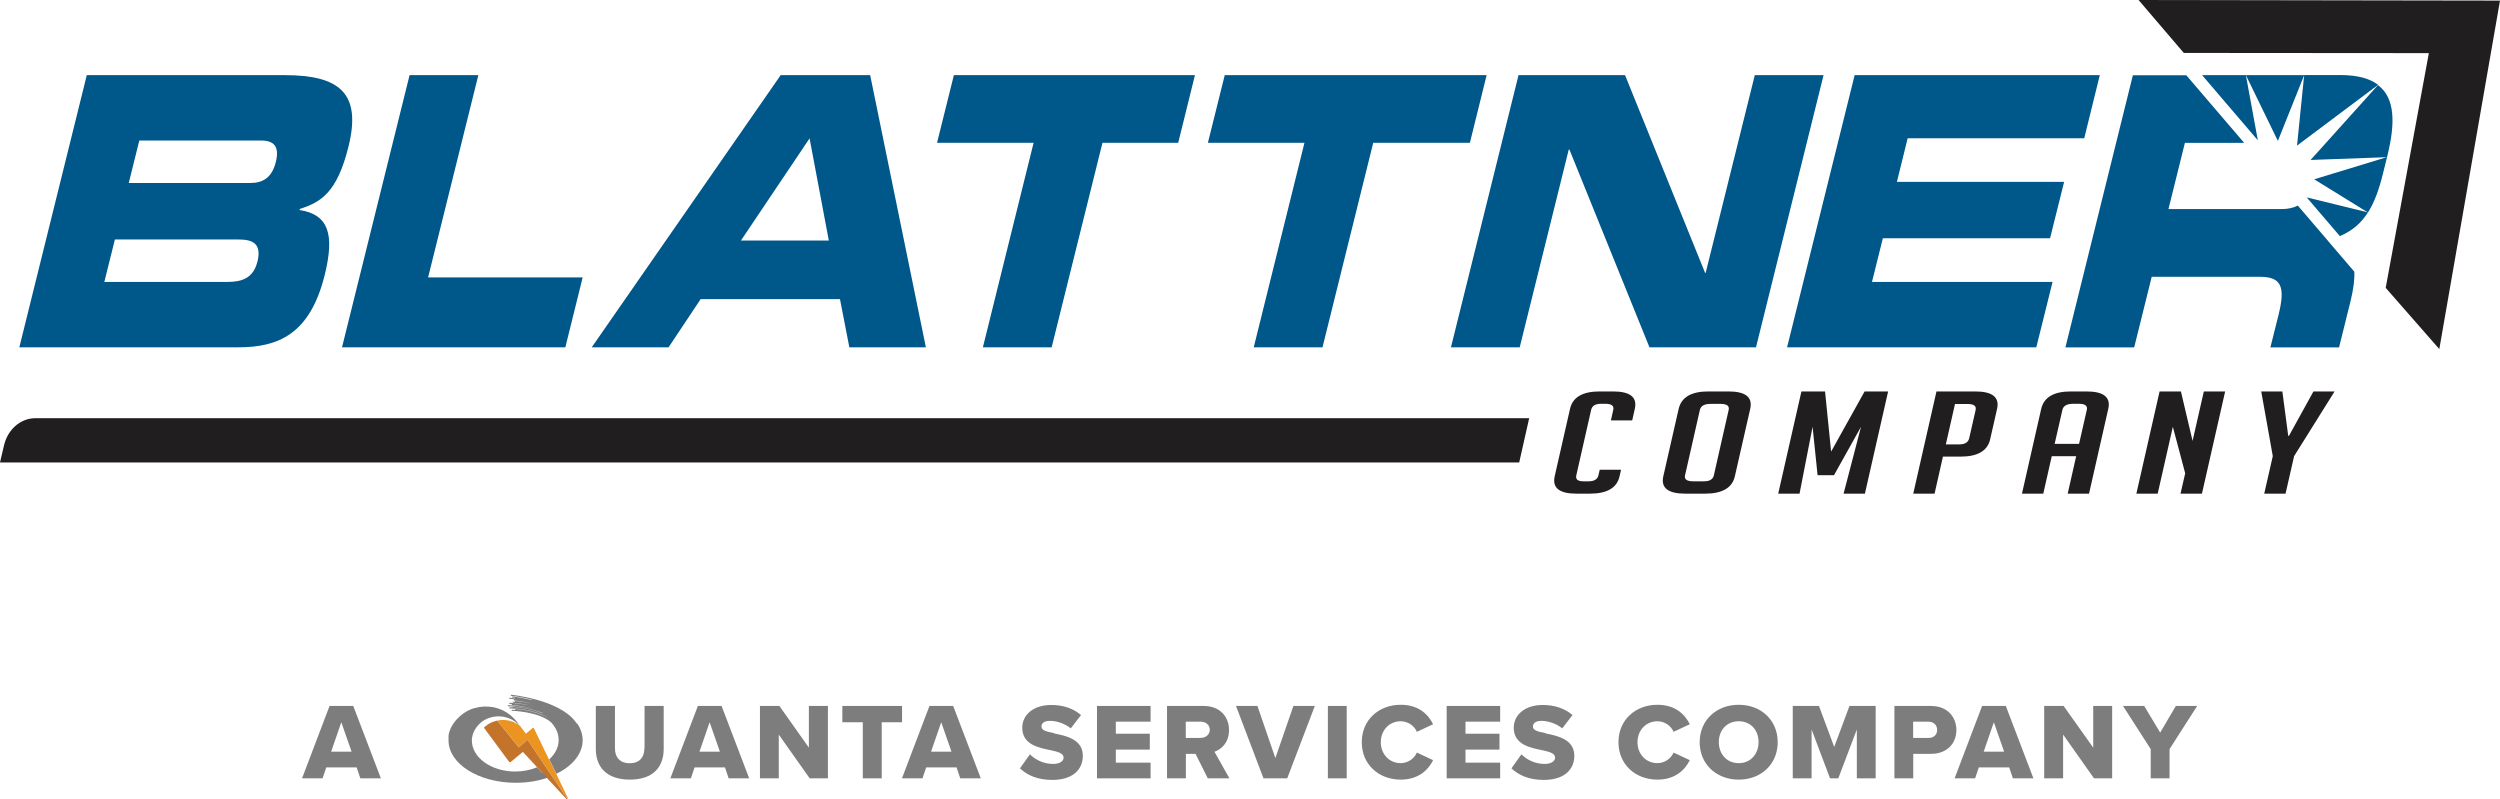 <svg width="319" height="102" viewBox="0 0 319 102" fill="none" xmlns="http://www.w3.org/2000/svg">
<g clip-path="url(#clip0_1403_1319)">
<path d="M45.064 90.08H42.051L38.541 99.316H41.16L41.631 97.918H45.509L45.98 99.316H48.599L45.077 90.08H45.064ZM42.254 95.914L43.551 92.159L44.861 95.914H42.241H42.254Z" fill="#7D7D7D"/>
<path d="M82.22 95.498C82.22 96.594 81.635 97.388 80.351 97.388C79.066 97.388 78.469 96.594 78.469 95.498V90.08H76.027V95.574C76.027 97.842 77.375 99.48 80.363 99.48C83.352 99.48 84.687 97.855 84.687 95.561V90.08H82.245V95.498H82.22Z" fill="#7D7D7D"/>
<path d="M92.061 90.08H89.048L85.538 99.316H88.157L88.628 97.918H92.506L92.977 99.316H95.596L92.074 90.08H92.061ZM89.251 95.914L90.548 92.159L91.858 95.914H89.238H89.251Z" fill="#7D7D7D"/>
<path d="M103.213 95.397L99.449 90.08H96.97V99.316H99.373V93.734L103.315 99.316H105.642V90.08H103.213V95.397Z" fill="#7D7D7D"/>
<path d="M115.102 90.08H107.485V92.159H110.092V99.316H112.508V92.159H115.102V90.08Z" fill="#7D7D7D"/>
<path d="M121.613 90.08H118.599L115.09 99.316H117.709L118.18 97.918H122.058L122.529 99.316H125.148L121.626 90.08H121.613ZM118.803 95.914L120.1 92.159L121.41 95.914H118.79H118.803Z" fill="#7D7D7D"/>
<path d="M134.494 93.545C133.464 93.356 132.892 93.18 132.892 92.701C132.892 92.298 133.197 91.983 133.998 91.983C134.799 91.983 135.842 92.298 136.631 92.94L137.94 91.239C136.948 90.395 135.651 89.954 134.151 89.954C131.76 89.954 130.438 91.302 130.438 92.852C130.438 95.045 132.587 95.423 134.126 95.738C135.117 95.952 135.715 96.153 135.715 96.683C135.715 97.124 135.206 97.477 134.393 97.477C133.121 97.477 132.091 96.922 131.417 96.254L130.146 98.043C131.086 98.926 132.396 99.518 134.278 99.518C136.783 99.518 138.169 98.283 138.169 96.431C138.169 94.339 136.046 93.898 134.507 93.583L134.494 93.545Z" fill="#7D7D7D"/>
<path d="M139.975 99.316H146.816V97.313H142.378V95.649H146.714V93.621H142.378V92.084H146.816V90.08H139.975V99.316Z" fill="#7D7D7D"/>
<path d="M154.967 95.927C155.831 95.624 156.823 94.767 156.823 93.155C156.823 91.441 155.653 90.08 153.581 90.08H148.914V99.316H151.317V96.191H152.551L154.115 99.316H156.874L154.967 95.927ZM153.212 94.163H151.305V92.084H153.212C153.835 92.084 154.369 92.487 154.369 93.117C154.369 93.747 153.835 94.15 153.212 94.15V94.163Z" fill="#7D7D7D"/>
<path d="M162.736 96.733L160.447 90.08H157.713L161.222 99.316H164.249L167.771 90.08H165.037L162.736 96.733Z" fill="#7D7D7D"/>
<path d="M171.84 90.08H169.437V99.316H171.84V90.08Z" fill="#7D7D7D"/>
<path d="M178.72 92.033C179.686 92.033 180.487 92.638 180.793 93.381L182.865 92.411C182.255 91.189 181.047 89.929 178.733 89.929C175.935 89.929 173.761 91.857 173.761 94.704C173.761 97.552 175.935 99.48 178.733 99.48C181.047 99.48 182.268 98.195 182.865 96.998L180.793 96.027C180.487 96.758 179.686 97.376 178.72 97.376C177.27 97.376 176.189 96.216 176.189 94.704C176.189 93.192 177.27 92.033 178.72 92.033Z" fill="#7D7D7D"/>
<path d="M184.594 99.316H191.422V97.313H186.997V95.649H191.333V93.621H186.997V92.084H191.422V90.08H184.594V99.316Z" fill="#7D7D7D"/>
<path d="M197.208 93.545C196.178 93.356 195.606 93.18 195.606 92.701C195.606 92.298 195.911 91.983 196.712 91.983C197.513 91.983 198.556 92.298 199.344 92.94L200.654 91.239C199.662 90.395 198.365 89.954 196.865 89.954C194.474 89.954 193.152 91.302 193.152 92.852C193.152 95.045 195.301 95.423 196.839 95.738C197.831 95.952 198.429 96.153 198.429 96.683C198.429 97.124 197.92 97.477 197.106 97.477C195.835 97.477 194.805 96.922 194.131 96.254L192.859 98.043C193.8 98.926 195.11 99.518 196.992 99.518C199.497 99.518 200.883 98.283 200.883 96.431C200.883 94.339 198.759 93.898 197.221 93.583L197.208 93.545Z" fill="#7D7D7D"/>
<path d="M211.475 92.033C212.441 92.033 213.242 92.638 213.547 93.381L215.62 92.411C215.01 91.189 213.802 89.929 211.487 89.929C208.69 89.929 206.516 91.857 206.516 94.704C206.516 97.552 208.69 99.48 211.487 99.48C213.802 99.48 215.022 98.195 215.62 96.998L213.547 96.027C213.242 96.758 212.441 97.376 211.475 97.376C210.025 97.376 208.944 96.216 208.944 94.704C208.944 93.192 210.025 92.033 211.475 92.033Z" fill="#7D7D7D"/>
<path d="M234.046 95.309L232.1 90.08H228.756V99.316H231.159V93.079L233.512 99.316H234.567L236.932 93.079V99.316H239.335V90.08H235.991L234.046 95.309Z" fill="#7D7D7D"/>
<path d="M246.392 90.08H241.726V99.316H244.129V96.191H246.392C248.49 96.191 249.635 94.818 249.635 93.155C249.635 91.491 248.49 90.08 246.392 90.08ZM246.062 94.163H244.116V92.084H246.062C246.71 92.084 247.181 92.499 247.181 93.142C247.181 93.785 246.71 94.163 246.062 94.163Z" fill="#7D7D7D"/>
<path d="M255.929 90.08H252.916L249.406 99.316H252.026L252.496 97.918H256.374L256.845 99.316H259.464L255.942 90.08H255.929ZM253.119 95.914L254.416 92.159L255.726 95.914H253.107H253.119Z" fill="#7D7D7D"/>
<path d="M267.094 95.397L263.317 90.08H260.838V99.316H263.254V93.734L267.196 99.316H269.51V90.08H267.094V95.397Z" fill="#7D7D7D"/>
<path d="M277.635 90.08L275.638 93.482L273.604 90.08H270.896L274.431 95.586V99.316H276.834V95.586L280.356 90.08H277.635Z" fill="#7D7D7D"/>
<path d="M70.063 96.934L68.27 93.217L68.207 93.079L68.118 92.902C68.118 92.902 68.067 92.852 68.042 92.852C68.029 92.852 68.003 92.852 67.991 92.877L67.215 93.52L67.101 93.621L66.427 92.713L66.35 92.613C65.549 91.983 64.545 91.756 63.591 91.92C63.54 91.92 63.489 91.932 63.451 91.945L63.782 92.348L66.198 95.359L67.304 94.402L69.377 97.464L72.403 101.924L72.479 101.861L70.992 98.774L70.572 97.905L70.089 96.922L70.063 96.934Z" fill="#EC9422"/>
<path d="M66.185 95.36L63.769 92.349L63.438 91.945C63.438 91.945 63.362 91.958 63.337 91.971C63.031 92.046 62.726 92.159 62.446 92.323C62.446 92.323 62.446 92.323 62.434 92.323C62.434 92.323 62.434 92.323 62.421 92.323C62.23 92.437 62.052 92.575 61.874 92.727L61.773 92.827C61.773 92.827 61.76 92.84 61.747 92.853L64.964 97.212C64.964 97.212 65.091 97.288 65.155 97.237L66.719 95.94L68.525 97.893L69.16 98.586L69.783 99.266L72.314 101.988L72.39 101.925L67.304 94.402L66.198 95.36H66.185Z" fill="#C3732A"/>
<path d="M69.161 98.598L68.525 97.905C67.711 98.245 66.757 98.447 65.74 98.447C62.688 98.447 60.209 96.67 60.209 94.478C60.209 94.389 60.209 94.289 60.222 94.2C60.285 93.722 60.463 93.281 60.756 92.865C60.781 92.84 60.794 92.802 60.819 92.777C60.934 92.625 61.061 92.487 61.188 92.361L61.29 92.26C61.468 92.109 61.646 91.97 61.837 91.857C61.837 91.857 61.837 91.857 61.849 91.857C61.849 91.857 61.849 91.857 61.862 91.857C62.142 91.693 62.447 91.58 62.765 91.504C62.854 91.479 62.93 91.466 63.019 91.454C64.087 91.277 65.244 91.58 66.084 92.373C66.122 92.411 66.173 92.462 66.185 92.462C66.198 92.462 66.236 92.499 66.262 92.512L66.147 92.361L66.02 92.184C66.02 92.184 65.995 92.159 65.982 92.134C65.486 91.479 64.863 90.987 64.176 90.647C63.846 90.483 63.502 90.37 63.146 90.282C63.07 90.257 62.981 90.244 62.905 90.231C62.129 90.093 61.328 90.13 60.552 90.357C60.539 90.357 60.527 90.357 60.514 90.357C60.26 90.433 60.018 90.534 59.776 90.647C59.37 90.849 58.988 91.113 58.632 91.441C58.607 91.466 58.569 91.504 58.543 91.529L58.518 91.554C58.492 91.58 58.48 91.592 58.454 91.617C58.454 91.617 58.429 91.643 58.416 91.655C58.403 91.668 58.378 91.693 58.365 91.706C58.365 91.706 58.34 91.731 58.327 91.743C58.314 91.756 58.289 91.781 58.276 91.794C58.276 91.794 58.251 91.819 58.238 91.832C58.225 91.857 58.2 91.869 58.187 91.895C58.187 91.895 58.162 91.92 58.162 91.932C58.149 91.958 58.123 91.97 58.111 91.995C58.111 91.995 58.098 92.021 58.085 92.021C58.06 92.058 58.035 92.084 58.009 92.121C57.984 92.159 57.958 92.184 57.933 92.222C57.933 92.222 57.92 92.247 57.907 92.26C57.895 92.285 57.882 92.298 57.856 92.323C57.856 92.336 57.844 92.348 57.831 92.361C57.818 92.386 57.806 92.399 57.793 92.424C57.793 92.436 57.78 92.449 57.767 92.462C57.755 92.487 57.742 92.499 57.729 92.525C57.729 92.537 57.717 92.55 57.704 92.562C57.704 92.588 57.678 92.6 57.666 92.625C57.666 92.638 57.653 92.651 57.64 92.663C57.628 92.688 57.615 92.714 57.602 92.726C57.602 92.726 57.602 92.751 57.589 92.764C57.577 92.802 57.551 92.827 57.539 92.865C57.526 92.903 57.5 92.928 57.488 92.966C57.488 92.966 57.488 92.991 57.475 93.003C57.475 93.029 57.45 93.054 57.45 93.079C57.45 93.092 57.45 93.104 57.437 93.117C57.437 93.142 57.424 93.155 57.411 93.18C57.411 93.192 57.411 93.205 57.399 93.218C57.399 93.243 57.386 93.255 57.373 93.281C57.373 93.293 57.373 93.306 57.361 93.318C57.361 93.344 57.348 93.369 57.335 93.381C57.335 93.394 57.335 93.407 57.322 93.419C57.322 93.444 57.31 93.47 57.297 93.495C57.297 93.495 57.297 93.52 57.297 93.533C57.297 93.57 57.272 93.608 57.272 93.646C57.272 93.684 57.259 93.722 57.246 93.759C57.246 93.759 57.246 93.785 57.246 93.797C57.246 93.822 57.246 93.848 57.233 93.873C57.233 93.885 57.233 93.898 57.233 93.911C57.233 93.936 57.233 93.961 57.233 93.974C57.233 93.986 57.233 93.999 57.233 94.024C57.233 94.049 57.233 94.074 57.233 94.087C57.233 94.1 57.233 94.112 57.233 94.137C57.233 94.163 57.233 94.188 57.233 94.213C57.233 94.226 57.233 94.238 57.233 94.251C57.233 94.276 57.233 94.301 57.233 94.326C57.233 94.326 57.233 94.352 57.233 94.364C57.233 94.402 57.233 94.44 57.233 94.478C57.233 97.464 61.074 99.883 65.817 99.883C67.279 99.883 68.652 99.656 69.86 99.241L69.237 98.56L69.161 98.598Z" fill="#7D7D7D"/>
<path d="M73.624 92.361C73.56 92.272 73.496 92.184 73.433 92.096C73.42 92.084 73.407 92.058 73.395 92.046C71.258 89.248 65.269 88.656 65.206 88.644C65.206 88.644 65.168 88.669 65.168 88.707C65.168 88.744 65.168 88.782 65.193 88.782C65.193 88.782 66.566 88.921 68.194 89.349C68.016 89.311 67.914 89.286 67.901 89.286C67.889 89.286 67.876 89.299 67.863 89.324C66.465 88.984 65.397 88.87 65.371 88.87C65.371 88.87 65.333 88.896 65.333 88.933C65.333 88.971 65.333 89.009 65.358 89.009C65.358 89.009 65.486 89.022 65.702 89.047C65.702 89.047 65.689 89.072 65.689 89.097C65.689 89.097 65.689 89.097 65.689 89.11C65.269 89.047 65.028 89.022 65.015 89.022C65.015 89.022 64.977 89.047 64.977 89.085C64.977 89.122 64.977 89.16 65.002 89.16C65.002 89.16 65.231 89.185 65.587 89.236C65.587 89.236 65.562 89.274 65.562 89.299C65.562 89.337 65.562 89.374 65.587 89.374C65.587 89.374 66.49 89.463 67.596 89.715C67.596 89.715 67.596 89.715 67.596 89.727C66.554 89.513 65.765 89.437 65.752 89.437C65.74 89.437 65.714 89.463 65.714 89.5C65.714 89.526 65.714 89.538 65.714 89.551C65.549 89.538 65.46 89.526 65.46 89.526C65.447 89.526 65.422 89.551 65.422 89.589C65.422 89.626 65.422 89.652 65.447 89.664C65.447 89.664 66.668 89.765 68.079 90.118C66.477 89.752 65.028 89.664 65.015 89.664C65.002 89.664 64.977 89.689 64.977 89.727C64.977 89.765 64.977 89.79 65.002 89.803C65.002 89.803 65.129 89.803 65.32 89.828C65.32 89.828 65.295 89.866 65.295 89.891C65.295 89.929 65.295 89.954 65.32 89.967C65.32 89.967 66.516 90.042 67.876 90.382C67.876 90.382 67.876 90.382 67.876 90.395C66.452 90.055 65.129 89.992 64.837 89.979H64.824C64.812 89.979 64.786 90.004 64.786 90.042C64.786 90.08 64.786 90.105 64.812 90.118H64.824C65.206 90.13 67.444 90.244 69.249 90.975C69.249 90.975 69.249 90.975 69.249 90.987C69.249 90.987 69.249 91 69.249 91.012C67.609 90.332 65.765 90.219 65.447 90.193C65.435 90.193 65.409 90.219 65.409 90.256C65.244 90.256 65.117 90.256 65.04 90.256H65.028C65.015 90.256 64.99 90.282 64.99 90.319C64.99 90.357 64.99 90.395 65.015 90.395H65.028C65.409 90.395 68.003 90.458 69.834 91.516C69.834 91.516 69.834 91.516 69.834 91.529C68.067 90.571 65.829 90.471 65.765 90.471C65.752 90.471 65.727 90.496 65.727 90.534C65.727 90.559 65.727 90.571 65.727 90.584C65.473 90.571 65.333 90.559 65.32 90.559C65.32 90.559 65.295 90.597 65.295 90.622C65.295 90.66 65.295 90.697 65.32 90.697C65.32 90.697 68.639 90.773 70.279 92.134C70.305 92.159 70.317 92.172 70.343 92.197C70.368 92.235 70.406 92.26 70.432 92.298C70.966 92.915 71.284 93.633 71.284 94.415C71.284 95.347 70.839 96.204 70.089 96.884L70.572 97.867L70.991 98.737C73.026 97.754 74.348 96.191 74.348 94.452C74.348 93.696 74.094 92.966 73.649 92.31L73.624 92.361Z" fill="#7D7D7D"/>
<path d="M221.863 89.929C219.015 89.929 216.879 91.894 216.879 94.704C216.879 94.918 216.892 95.133 216.917 95.334C217.21 97.804 219.231 99.48 221.863 99.48C224.496 99.48 226.505 97.804 226.797 95.334C226.823 95.133 226.835 94.918 226.835 94.704C226.835 91.894 224.712 89.929 221.863 89.929ZM221.863 97.376C220.541 97.376 219.626 96.519 219.384 95.334C219.346 95.133 219.32 94.918 219.32 94.704C219.32 93.192 220.312 92.033 221.863 92.033C223.415 92.033 224.394 93.192 224.394 94.704C224.394 94.918 224.368 95.133 224.33 95.334C224.089 96.519 223.173 97.376 221.863 97.376Z" fill="#7D7D7D"/>
<path d="M261.588 30.405L263.381 23.21H242.044L243.417 17.64H265.95L267.933 9.589H236.653L228.031 44.316H259.833L261.906 35.974H238.865L240.251 30.405H261.588Z" fill="#00578A"/>
<path d="M223.912 9.589L217.643 34.815H217.567L207.356 9.589H193.763L185.142 44.316H193.915L200.172 19.09H200.261L210.471 44.316H224.065L232.686 9.589H223.912Z" fill="#00578A"/>
<path d="M189.694 9.589H156.277L154.128 18.22H166.449L159.977 44.316H168.751L175.223 18.22H187.558L189.694 9.589Z" fill="#00578A"/>
<path d="M119.566 18.22H131.888L125.416 44.316H134.19L140.675 18.22H150.339L152.475 9.589H121.715L119.566 18.22Z" fill="#00578A"/>
<path d="M99.615 9.589L75.506 44.316H85.31L89.404 38.166H107.181L108.376 44.316H118.142L111.034 9.589H99.615ZM94.541 30.695L103.302 17.653L105.757 30.695H94.541Z" fill="#00578A"/>
<path d="M54.627 35.394L61.036 9.589H52.262L43.641 44.316H72.137L74.349 35.394H54.627Z" fill="#00578A"/>
<path d="M38.224 26.801L38.262 26.662C40.919 25.793 42.992 24.646 44.467 18.699C46.158 11.895 43.322 9.589 36.342 9.589H11.075L2.467 44.316H30.403C35.426 44.316 39.533 42.728 41.428 35.105C42.725 29.875 41.924 27.381 38.236 26.801H38.224ZM32.832 33.429C32.323 35.445 30.937 35.974 29.03 35.974H13.313L14.661 30.556H30.391C32.285 30.556 33.417 31.085 32.845 33.429H32.832ZM35.197 20.665C34.714 22.63 33.582 23.349 31.955 23.349H16.429L17.777 17.93H33.303C34.93 17.93 35.693 18.648 35.197 20.665Z" fill="#00578A"/>
<path d="M295.285 22.87L295.349 22.908L295.361 22.845L295.285 22.87Z" fill="#00578A"/>
<path d="M294.382 25.2H294.344L294.369 25.225C294.369 25.225 294.369 25.213 294.382 25.2Z" fill="#00578A"/>
<path d="M297.053 30.732L293.2 26.234C292.653 26.511 291.992 26.675 291.191 26.675H276.695L278.793 18.233H286.359L278.971 9.602H272.155L263.547 44.328H272.321L274.559 35.319H288.343C291.064 35.319 291.649 36.516 290.746 40.157L289.703 44.328H298.464L299.927 38.431C300.308 36.881 300.461 35.647 300.41 34.664L297.066 30.758L297.053 30.732Z" fill="#00578A"/>
<path d="M294.014 9.589H286.575L290.657 17.981L294.014 9.589Z" fill="#00578A"/>
<path d="M294.369 25.225L298.565 30.127C300.168 29.447 301.299 28.451 302.151 27.103L294.382 25.2C294.382 25.2 294.382 25.213 294.369 25.225Z" fill="#00578A"/>
<path d="M303.448 10.836L295.705 19.442L294.827 20.412L295.819 20.374L304.542 20.059L295.361 22.857V22.92L302.151 27.116C302.991 25.793 303.576 24.142 304.072 22.126L304.618 19.921C305.661 15.725 305.623 12.512 303.436 10.861L303.448 10.836Z" fill="#00578A"/>
<path d="M286.574 9.589H280.992L288.1 17.905L286.574 9.589Z" fill="#00578A"/>
<path d="M293.098 18.585L293.53 18.258L303.448 10.824C302.38 10.017 300.829 9.576 298.616 9.576H294.013L293.136 18.233L293.098 18.573V18.585Z" fill="#00578A"/>
<path d="M205.855 49.948H204.1C201.926 49.948 200.667 50.692 200.336 52.166L198.378 60.772C198.048 62.246 198.963 62.99 201.138 62.99H202.892C205.067 62.99 206.326 62.246 206.656 60.772L206.847 59.94H204.126L203.96 60.646C203.846 61.15 203.426 61.415 202.714 61.415H202.04C201.316 61.415 201.023 61.163 201.138 60.646L203.032 52.292C203.147 51.788 203.566 51.523 204.278 51.523H204.812C205.626 51.523 205.97 51.775 205.855 52.292L205.55 53.64H208.271L208.602 52.166C208.932 50.692 208.017 49.948 205.842 49.948H205.855Z" fill="#211E1F"/>
<path d="M220.579 49.948H217.973C215.798 49.948 214.54 50.692 214.196 52.178L212.238 60.772C211.907 62.246 212.836 62.99 215.023 62.99H217.579C219.766 62.99 221.037 62.246 221.368 60.772L223.326 52.178C223.669 50.692 222.741 49.948 220.567 49.948H220.579ZM218.685 60.659C218.57 61.163 218.151 61.415 217.439 61.415H216.053C215.239 61.415 214.896 61.163 215.01 60.659L216.905 52.304C217.019 51.8 217.477 51.536 218.265 51.536H219.537C220.351 51.536 220.694 51.788 220.579 52.304L218.685 60.659Z" fill="#211E1F"/>
<path d="M233.651 57.622L232.876 49.948H229.862L226.899 62.99H229.621L231.286 54.459L231.922 60.633H234.02L237.466 54.459L235.241 62.99H237.962L240.925 49.948H237.924L233.651 57.622Z" fill="#211E1F"/>
<path d="M252.052 49.948H247.093L244.13 62.99H246.851L247.919 58.264H250.183C252.357 58.264 253.616 57.521 253.946 56.047L254.824 52.178C255.167 50.692 254.239 49.948 252.039 49.948H252.052ZM251.263 55.933C251.149 56.437 250.729 56.702 250.017 56.702H248.288L249.458 51.548H251.047C251.861 51.548 252.204 51.8 252.09 52.317L251.263 55.946V55.933Z" fill="#211E1F"/>
<path d="M266.28 49.948H264.233C262.058 49.948 260.799 50.692 260.456 52.178L258.002 62.99H260.723L261.804 58.214H264.919L263.838 62.99H266.56L269.014 52.178C269.357 50.692 268.429 49.948 266.254 49.948H266.28ZM266.28 52.292L265.288 56.639H262.173L263.165 52.292C263.279 51.788 263.737 51.523 264.525 51.523H265.263C266.051 51.523 266.394 51.775 266.28 52.292Z" fill="#211E1F"/>
<path d="M279.772 56.261L278.285 49.948H275.563L272.601 62.99H275.322L277.255 54.459L278.831 60.394L278.234 62.99H280.968L283.93 49.948H281.209L279.772 56.261Z" fill="#211E1F"/>
<path d="M292.068 55.618H291.979L291.229 49.948H288.533L290.008 58.202L288.915 62.99H291.636L292.729 58.202L297.892 49.948H295.196L292.068 55.618Z" fill="#211E1F"/>
<path d="M0.509 56.84L0 59.007H193.852L195.123 53.362H4.489C2.619 53.375 0.979 54.799 0.509 56.84Z" fill="#211E1F"/>
<path d="M272.88 0L278.653 6.754L309.921 6.779L304.415 36.73L311.256 44.542L319 0.076L272.88 0Z" fill="#211E1F"/>
</g>
<defs>
<clipPath id="clip0_1403_1319">
<rect width="319" height="102" fill="white"/>
</clipPath>
</defs>
</svg>
